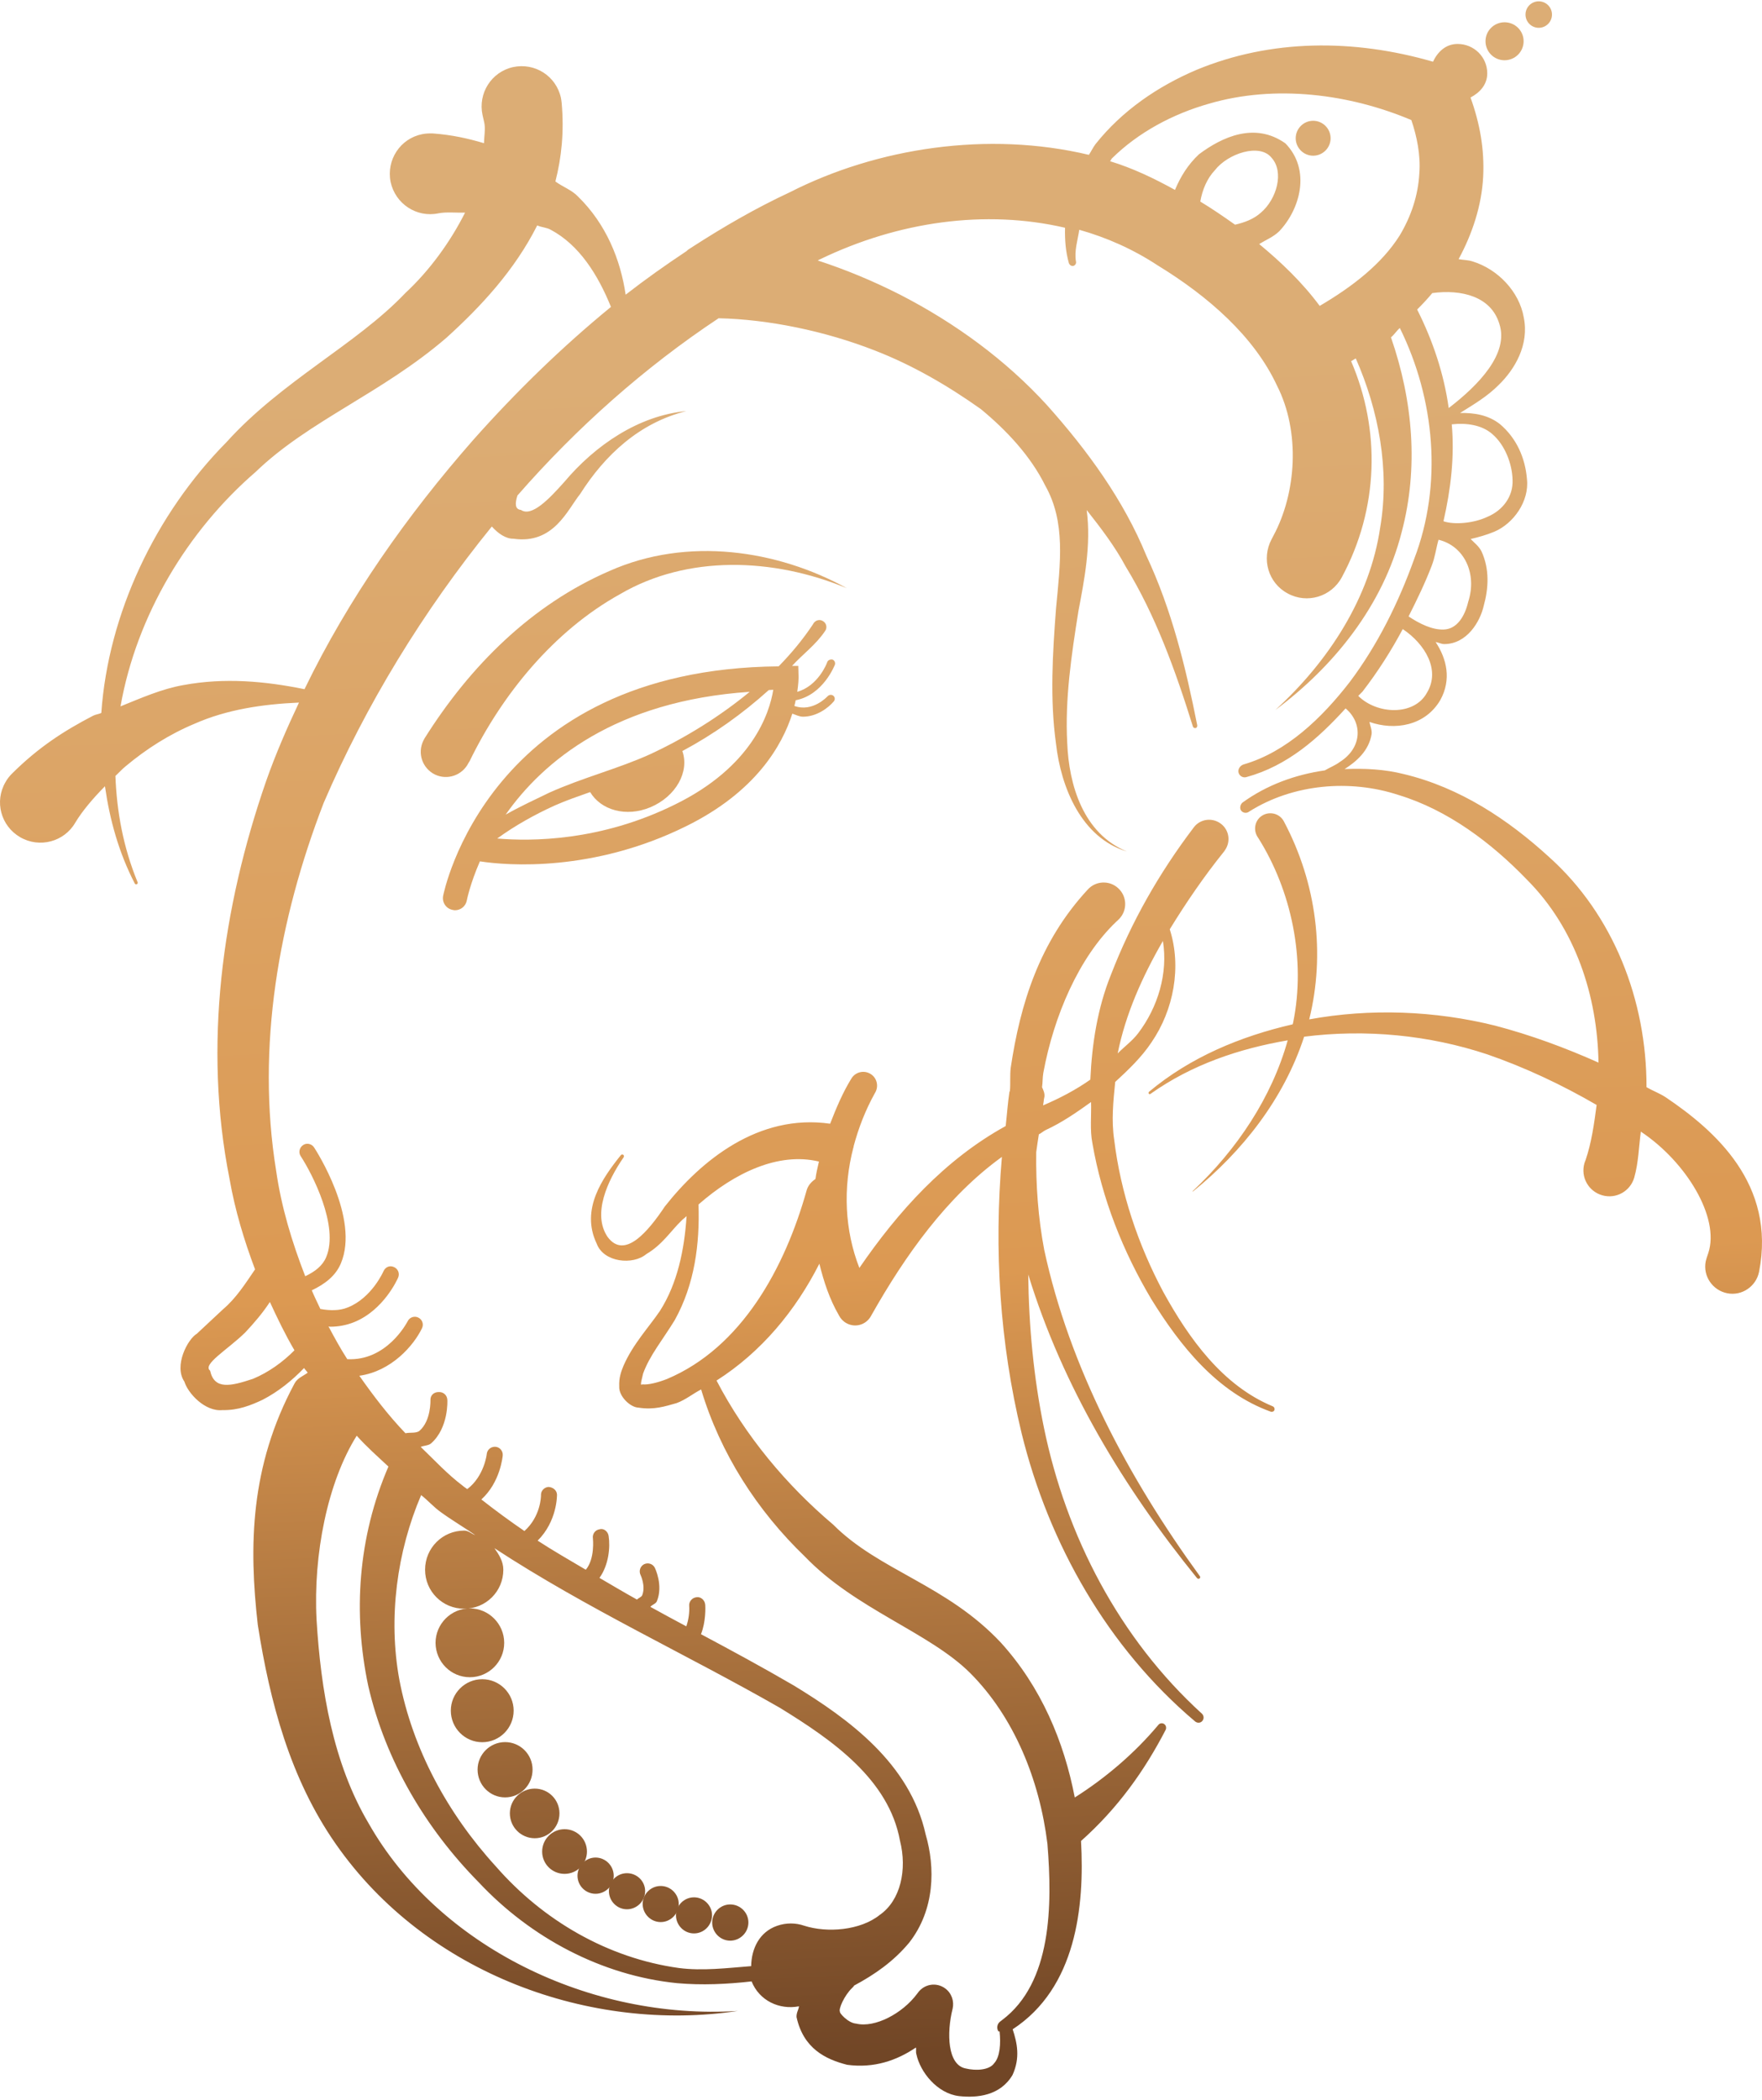 <svg xmlns="http://www.w3.org/2000/svg" fill="none" viewBox="0 0 502 598" height="598" width="502">
<path fill="url(#paint0_linear_145_29613)" d="M474.484 312.4C472.744 311.281 470.879 310.618 469.097 309.582C469.139 284.803 459.649 260.479 441.417 244.111C429.607 233.296 415.891 224.263 400.062 220.45C394.51 219.042 388.791 218.752 383.073 219C386.388 216.887 389.993 213.862 390.78 209.014C390.904 207.771 390.366 206.735 390.159 205.574C397.369 208.102 406.029 206.693 410.339 199.359C413.571 193.516 412.203 187.632 409.013 182.825C409.883 182.949 410.587 183.405 411.499 183.405C417.922 183.364 421.693 177.065 422.728 172.466C424.054 167.659 424.469 162.148 422.066 156.968C421.32 155.518 420.076 154.606 418.999 153.487C421.278 152.949 423.516 152.327 425.712 151.416C431.223 149.095 435.74 142.714 435.035 136.415C434.538 130.407 432.093 124.813 427.37 120.793C424.013 118.141 419.994 117.52 415.974 117.603C419.786 115.199 423.682 112.962 427.038 109.564C431.513 105.213 435.74 98.21 434.124 90.378C432.839 83.002 426.707 76.662 419.621 74.466C418.253 74.01 416.927 74.052 415.56 73.803C419.455 66.593 422.148 58.554 422.563 50.267C422.936 42.518 421.651 35.266 418.958 27.766C421.61 26.357 423.723 24.12 423.723 20.887C423.723 16.247 419.952 12.517 415.27 12.517C411.913 12.517 409.593 14.755 408.267 17.573C385.642 11.025 362.105 11.108 340.889 19.893C329.784 24.617 319.673 31.537 312.09 41.068C311.386 42.021 310.889 43.098 310.226 44.092C281.468 37.255 249.934 42.062 225.03 54.742C215.334 59.259 206.176 64.563 197.309 70.281C196.687 70.737 196.065 70.985 195.568 71.524C189.643 75.461 183.841 79.563 178.247 83.914C176.797 74.01 172.736 63.817 164.656 55.944C162.874 54.079 160.305 53.209 158.233 51.675C159.973 44.921 160.761 37.545 160.015 29.258C159.973 28.802 159.89 28.305 159.808 27.849C158.44 21.633 152.39 17.78 146.175 19.106C140 20.473 136.147 26.564 137.473 32.739L137.97 34.935C138.343 36.675 137.929 38.83 137.887 40.777C133.453 39.451 128.854 38.416 123.384 38.001C122.431 37.96 121.271 38.001 120.276 38.208C114.019 39.452 110.041 45.543 111.284 51.8C112.61 58.016 118.66 62.035 124.876 60.75C127.155 60.294 129.931 60.626 132.5 60.543C128.357 68.789 122.431 76.994 115.511 83.417C101.546 98.127 80.372 108.362 64.501 125.932C44.321 146.36 30.854 174.662 28.865 203.005C28.119 203.378 27.291 203.42 26.545 203.793C18.257 208.102 11.006 212.743 3.381 220.326C2.718 220.989 2.014 221.859 1.558 222.73C-1.633 228.199 0.232 235.202 5.743 238.393C11.213 241.584 18.299 239.719 21.448 234.249C23.437 230.934 26.503 227.329 29.901 223.89C31.268 233.42 33.838 242.785 38.396 251.57C38.479 251.777 38.769 251.902 38.976 251.777C39.183 251.694 39.349 251.404 39.183 251.156C35.122 241.293 33.258 231.1 32.885 220.948C33.879 220.036 34.791 219 35.827 218.171C41.669 213.282 48.217 209.097 55.468 206.072C64.584 202.052 74.737 200.519 85.179 200.063C81.739 207.356 78.507 214.774 75.814 222.439C63.3 258.532 57.83 297.814 65.413 335.771C66.946 344.556 69.515 353.092 72.665 361.462C69.93 365.482 67.236 369.708 63.548 372.816L56.09 379.778C53.479 381.311 49.46 388.894 52.526 393.411C53.562 396.767 58.41 402.03 63.383 401.532C67.899 401.615 71.463 400.165 74.819 398.59C79.295 396.27 83.148 393.162 86.629 389.557C86.919 390.013 87.333 390.386 87.665 390.883C86.38 391.836 84.764 392.375 83.936 393.908C71.214 417.527 70.883 440.276 73.452 462.735C76.891 484.614 82.651 506.493 95.704 525.14C121.602 562.227 168.509 578.885 210.196 572.628C168.095 575.28 124.917 554.229 105.027 519.215C94.875 502.101 91.394 481.175 90.193 461.285C89.198 442.638 93.342 422.044 101.629 408.825C104.447 411.975 107.555 414.709 110.663 417.61C101.961 437.79 100.552 459.379 104.903 480.015C109.834 501.48 121.312 520.707 136.395 535.997C151.147 551.743 171.41 562.558 192.916 564.713C200.002 565.335 207.088 565.003 214.132 564.216C216.328 569.686 222.005 572.379 227.641 571.302C227.475 572.421 226.895 573.042 226.936 574.368C228.884 583.277 235.141 586.385 241.357 587.96C249.023 588.996 255.528 586.716 260.957 583.029C261.081 583.692 260.874 584.272 261.081 584.935C262.158 590.031 267.006 596.123 273.222 596.869C278.443 597.449 284.99 596.744 288.471 590.86C290.709 585.971 289.797 581.744 288.512 577.849C306.621 566.039 309.024 542.917 307.988 524.229C318.513 514.864 326.096 504.173 332.105 492.57C332.353 492.032 332.229 491.369 331.773 490.996C331.235 490.54 330.406 490.623 329.991 491.203C323.113 499.408 314.784 506.411 306.206 511.839C303.14 495.885 296.593 480.346 285.156 467.749C269.658 451.216 250.514 447.321 237.379 434.144C224.036 422.873 212.35 408.867 204.146 393.12C216.908 384.999 226.646 373.23 233.442 359.846C234.685 364.86 236.301 369.874 238.995 374.515L239.036 374.598C239.492 375.468 240.155 376.214 241.108 376.753C243.594 378.162 246.702 377.291 248.111 374.805L248.318 374.432C257.807 357.65 269.7 340.785 285.446 329.431C283.167 355.91 284.825 382.347 291.04 408.038C298.789 439.655 315.654 469.241 340.517 490.209C341.138 490.706 342.05 490.664 342.547 490.043C343.086 489.421 343.003 488.51 342.423 487.971C318.886 466.548 303.761 437.376 297.422 406.546C294.479 392.25 293.112 377.581 292.946 362.913C302.808 395.027 320.295 423.826 341.055 449.393C341.221 449.558 341.552 449.641 341.76 449.475C341.967 449.31 342.008 449.02 341.843 448.812C321.455 420.801 304.715 389.35 297.504 355.91C295.764 346.752 295.101 337.387 295.225 328.064C295.433 326.365 295.723 324.707 295.971 323.008C296.676 322.677 297.256 322.097 297.96 321.765C302.56 319.652 306.745 316.751 310.847 313.809C310.972 317.704 310.474 321.682 311.22 325.494C313.955 341.324 319.922 356.324 328.002 369.915C336.207 383.175 346.732 396.477 362.064 401.988C362.478 402.112 362.976 401.905 363.1 401.491C363.224 401.076 363.017 400.621 362.603 400.455C348.307 394.529 338.735 381.145 331.442 367.926C324.232 354.418 319.259 339.583 317.436 324.541C316.607 318.989 317.187 313.519 317.726 308.091C321.497 304.61 325.226 301.088 328.085 296.778C334.384 287.579 336.704 275.314 333.265 264.623C337.989 256.915 343.086 249.498 348.555 242.702L348.845 242.329C348.845 242.329 348.887 242.288 348.887 242.247C350.71 239.802 350.254 236.362 347.81 234.539C345.365 232.716 341.925 233.172 340.102 235.617C330.199 248.669 322.325 262.509 316.483 277.634C312.712 286.999 311.096 297.193 310.64 307.428C306.455 310.37 301.855 312.773 297.173 314.762C297.297 314.182 297.339 313.56 297.422 312.98L297.504 312.607C297.504 312.566 297.504 312.483 297.546 312.442C297.712 311.406 297.297 310.494 296.883 309.582C297.09 308.215 297.007 306.806 297.256 305.439C300.239 289.32 307.367 272.62 318.016 262.468L318.679 261.847C318.762 261.764 318.845 261.681 318.928 261.598C321.248 259.112 321.082 255.217 318.596 252.937C316.11 250.617 312.215 250.783 309.936 253.269C296.054 268.228 290.667 286.005 287.974 303.947C287.684 306.185 287.932 308.422 287.725 310.66C287.725 310.743 287.642 310.784 287.601 310.867C287.104 314.099 286.896 317.373 286.523 320.646C269.203 330.177 255.901 344.929 244.837 361.048C240.652 350.316 240.113 338.299 243.138 326.738C243.138 326.696 243.18 326.696 243.221 326.613C243.221 326.572 243.18 326.53 243.18 326.489C244.589 321.185 246.578 316.088 249.23 311.323L249.395 311.033C250.39 309.21 249.81 306.889 248.028 305.812C246.163 304.651 243.76 305.232 242.6 307.055C240.113 311.074 238.249 315.508 236.508 319.983C216.038 317.041 199.671 330.55 189.435 343.52C184.67 350.647 177.957 358.769 173.109 352.222C168.717 345.757 173.026 336.268 177.667 329.555C177.833 329.348 177.791 328.975 177.584 328.851C177.377 328.685 177.046 328.727 176.88 328.934C171.7 335.398 165.319 344.349 170.001 354.128C171.99 359.515 180.361 360.302 184.131 357.111C188.69 354.459 191.176 350.44 194.076 347.664C194.532 347.166 195.112 346.793 195.61 346.296C194.988 355.868 192.999 365.482 188.027 373.272C184.919 377.871 180.319 382.72 177.626 388.935C176.963 390.551 176.3 392.333 176.424 394.819C176.258 397.554 179.532 400.745 181.894 400.828C186.41 401.532 189.477 400.455 192.75 399.543C195.361 398.59 197.35 396.891 199.753 395.648C205.223 413.839 215.665 430.124 229.381 443.301C243.76 458.219 264.686 464.766 276.371 476.368C288.885 488.883 296.178 506.784 298.416 525.057C299.825 542.503 299.701 564.547 285.529 575.197L284.99 575.611C284.12 576.233 283.871 577.434 284.41 578.388C284.493 578.512 284.659 578.388 284.783 578.47C285.156 581.91 284.907 585.722 283.25 587.504C281.924 589.451 278.153 589.741 275.087 588.996C269.948 587.96 269.658 578.968 271.399 572.006C271.896 569.893 271.15 567.572 269.285 566.205C266.799 564.382 263.36 564.92 261.537 567.407L261.288 567.738C257.144 573.332 249.271 577.517 243.926 576.233C241.564 576.067 238.995 573.042 239.326 572.876C238.787 572.213 240.528 568.235 242.765 566.081L243.138 565.708C243.18 565.666 243.18 565.625 243.221 565.625C243.263 565.583 243.263 565.5 243.304 565.418C249.188 562.268 254.575 558.539 259.05 553.152C266.385 543.746 266.468 531.77 263.733 522.405C259.258 502.101 241.688 489.421 226.191 479.973C217.447 474.877 208.58 470.07 199.712 465.346C201.121 461.824 200.996 457.597 200.914 456.893C200.789 455.608 199.629 454.614 198.427 454.821C197.184 454.945 196.231 456.064 196.355 457.307C196.48 458.965 196.19 461.285 195.527 463.108C192.087 461.285 188.69 459.42 185.292 457.556C185.789 456.934 186.866 456.686 187.156 455.94C188.98 451.423 186.659 446.658 186.576 446.451C185.996 445.29 184.629 444.876 183.51 445.415C182.391 445.995 181.935 447.362 182.515 448.522C182.515 448.522 184.007 451.63 182.971 454.241C182.764 454.779 181.894 455.028 181.479 455.484C177.874 453.495 174.352 451.382 170.789 449.31C173.441 445.622 173.896 440.525 173.399 437.376C173.233 436.133 172.032 435.097 170.83 435.47C169.587 435.635 168.717 436.796 168.924 438.08C168.924 438.163 169.545 443.84 166.893 446.989C162.294 444.254 157.611 441.602 153.178 438.702C158.73 433.191 158.689 425.939 158.689 425.566C158.606 424.281 157.487 423.494 156.285 423.411C155.042 423.494 154.048 424.53 154.131 425.815C154.131 426.105 154.048 431.823 149.407 435.967C145.222 433.108 141.161 430.124 137.141 426.975C142.528 422.085 143.191 414.834 143.233 414.419C143.316 413.176 142.404 412.057 141.119 411.975C141.078 411.975 140.995 411.975 140.954 411.975C139.793 411.975 138.757 412.886 138.674 414.088C138.674 414.171 137.929 420.386 133.122 424.033C132.707 423.701 132.252 423.453 131.837 423.08C127.445 419.765 123.798 415.787 119.862 412.016C120.774 411.602 122.017 411.684 122.804 411.021C127.818 406.629 127.486 398.839 127.445 398.549C127.362 397.306 126.368 396.394 125.166 396.394C125.124 396.394 125.042 396.394 125.042 396.394C123.55 396.353 122.597 397.389 122.638 398.632C122.638 398.715 122.845 404.516 119.53 407.416C118.619 408.204 116.837 407.831 115.511 408.121C110.621 403.024 106.395 397.471 102.375 391.753C111.533 390.468 117.873 383.134 120.235 378.203C120.774 377.084 120.318 375.717 119.157 375.178C118.08 374.639 116.671 375.095 116.133 376.255C115.842 376.794 110.124 387.609 98.936 387.029C96.988 384.004 95.29 380.896 93.591 377.706C93.756 377.706 93.922 377.789 94.046 377.789C96.367 377.789 98.646 377.374 100.842 376.504C109.378 373.065 113.273 364.156 113.439 363.783C113.936 362.623 113.398 361.296 112.237 360.799C110.994 360.219 109.751 360.841 109.254 362.001C109.212 362.084 105.939 369.543 99.143 372.277C96.74 373.272 94.046 373.23 91.27 372.733C90.441 370.951 89.571 369.211 88.825 367.429C92.555 365.647 95.621 363.327 97.113 359.763C102.541 346.918 90.027 327.566 89.488 326.738C88.784 325.66 87.334 325.37 86.339 326.075C85.303 326.779 84.972 328.188 85.676 329.224C88.95 334.238 96.657 349.155 92.927 357.981C91.892 360.468 89.695 362.125 86.96 363.41C83.19 353.713 80.165 343.768 78.673 333.368C72.955 298.146 79.419 261.764 92.223 228.614C104.198 200.768 120.566 173.999 140.125 149.924C141.907 151.913 144.103 153.446 146.299 153.405C157.777 155.062 161.714 145.076 165.277 140.683C172.322 129.578 182.184 120.379 195.527 117.064C182.018 118.307 169.587 126.76 160.802 137.203C156.368 142.175 151.479 147.272 148.412 145.2C146.672 145.034 146.713 143.335 147.418 141.098C164.366 121.705 183.676 104.591 204.726 90.627C218.773 90.917 235.058 94.232 249.395 99.867C260.045 104.011 270.031 109.812 279.438 116.484C286.772 122.534 293.609 129.827 297.794 138.28C303.637 148.639 302.104 160.242 300.861 173.295C299.908 186.016 299.079 198.986 300.861 211.79C302.27 224.263 308.112 238.559 321.041 242.454C308.651 237.398 304.507 223.558 304.052 211.458C303.389 199.069 305.253 186.513 307.242 174.04C308.858 165.463 310.93 155.228 309.604 145.241C313.624 150.338 317.602 155.518 320.709 161.319C329.246 175.284 334.881 190.905 339.854 206.859C339.936 207.149 340.268 207.398 340.599 207.315C340.972 207.273 341.138 206.9 341.097 206.527C337.865 190.201 333.845 173.626 326.594 158.211C320.129 142.424 309.853 128.293 298.292 115.365C286.565 102.519 272.145 91.994 256.523 83.955C248.857 80.06 241.108 76.828 232.986 74.176C233.193 74.052 233.401 73.927 233.608 73.845C256.025 63.029 280.764 59.59 303.43 64.853C303.347 68.292 303.596 71.69 304.549 75.005C304.756 75.461 305.295 75.875 305.833 75.709C306.372 75.543 306.704 74.963 306.538 74.425C306.041 71.358 307.035 68.458 307.491 65.433C315.281 67.629 322.781 70.944 329.784 75.543C344.37 84.453 357.34 95.889 363.804 109.771C370.559 123.031 369.316 140.435 362.81 152.534L362.271 153.57C359.329 159.123 361.318 166.043 366.871 168.985C372.382 172.01 379.302 169.938 382.286 164.386C392.852 144.786 393.349 122.368 384.938 102.851C385.393 102.602 385.808 102.312 386.264 102.064C392.769 116.774 396.001 133.846 393.225 150.172C390.324 170.062 378.639 188.212 363.349 202.176C379.882 189.87 394.012 172.549 399.358 151.457C404.165 133.307 402.59 114.205 396.291 96.055C397.244 95.309 397.907 94.149 398.819 93.403C408.764 113.542 411.085 137.866 402.88 159.247C398.405 171.679 392.479 183.654 384.565 194.179C376.65 204.414 366.539 214.152 354.315 217.674C353.362 217.964 352.616 219 352.865 219.995C353.114 220.989 354.149 221.569 355.103 221.279C366.788 218.089 375.614 210.257 383.363 201.721C388.294 205.864 388.087 212.992 381.664 217.011C380.379 217.964 378.846 218.544 377.437 219.373C369.026 220.575 360.904 223.517 353.942 228.572C353.321 229.152 353.114 230.23 353.652 230.893C354.232 231.556 355.227 231.639 355.89 231.1C368.363 223.227 384.565 221.818 398.446 226.376C412.493 230.644 424.883 239.968 435.035 250.493C448.917 264.416 455.091 283.601 455.423 302.58C445.851 298.312 436.071 294.706 425.961 292.054C408.764 287.786 390.407 287.082 373.004 290.273C377.603 271.626 375.158 251.57 365.793 233.918C365.752 233.835 365.669 233.71 365.628 233.628C364.343 231.556 361.608 230.976 359.578 232.26C357.589 233.503 356.967 236.197 358.252 238.269L358.5 238.641C367.865 253.518 372.133 273.118 368.404 291.267C368.363 291.391 368.321 291.557 368.28 291.681C353.362 295.121 339.108 301.046 327.339 310.909C327.215 311.033 327.174 311.323 327.298 311.447C327.422 311.613 327.671 311.613 327.837 311.447C339.605 303.118 353.072 298.602 366.871 296.24C362.313 312.525 352.409 327.359 339.771 339.21L339.854 339.293C353.901 327.939 365.752 312.98 371.553 295.204C389.123 292.966 407.189 294.748 423.682 300.218C434.497 303.947 445.022 308.919 454.884 314.638C454.18 319.983 453.434 325.37 451.735 330.343L451.528 330.881C451.486 331.006 451.445 331.13 451.403 331.254C450.284 335.191 452.564 339.252 456.5 340.371C460.437 341.489 464.497 339.21 465.616 335.274C466.818 331.006 466.901 326.613 467.481 322.221C467.481 322.221 467.481 322.221 467.522 322.262C480.451 330.881 490.023 346.71 486.708 356.78L486.211 358.272C486.128 358.562 486.045 358.893 485.962 359.183C485.133 363.368 487.91 367.429 492.095 368.258C496.28 369.087 500.341 366.31 501.17 362.125C506.018 337.221 488.656 321.931 474.484 312.4ZM331.317 267.938C332.809 277.137 329.909 286.792 324.273 294.209C322.616 296.405 320.336 298.021 318.43 299.969C320.668 288.781 325.433 278.131 331.317 267.938ZM190.057 392.665C187.571 393.659 184.587 394.405 183.013 394.198C182.474 394.488 182.432 394.322 183.22 391.131C185.084 385.952 188.814 381.518 192.253 375.882C197.93 365.647 199.38 354.211 199.007 342.981C209.243 333.989 221.757 327.981 233.318 330.757C232.945 332.415 232.53 334.072 232.323 335.73C231.204 336.475 230.251 337.511 229.837 338.879C223.621 361.089 211.273 383.714 190.057 392.665ZM72.085 392.623C65.62 394.778 61.062 395.772 59.86 390.303C57.581 388.521 64.791 384.377 69.847 379.446C72.416 376.711 74.861 373.852 76.891 370.744C79.046 375.427 81.284 380.068 83.894 384.502C80.579 387.858 76.477 390.8 72.085 392.623ZM135.401 437.127C134.282 436.754 133.495 435.843 132.252 435.843C126.078 435.843 121.105 440.815 121.105 446.989C121.105 453.163 126.078 458.094 132.252 458.094C138.426 458.094 143.398 453.163 143.398 446.989C143.398 444.586 142.155 442.68 140.871 440.856C167.142 458.053 195.651 471.106 222.13 486.272C237.337 495.595 253.208 506.742 256.398 524.104C258.512 532.392 256.564 541.177 250.639 545.279C245.127 549.713 235.638 550.459 229.091 548.345C226.688 547.517 223.994 547.475 221.384 548.387C216.37 550.127 214.091 554.851 214.008 559.865C207.129 560.404 200.209 561.274 193.455 560.404C173.109 557.586 154.669 546.812 141.285 531.48C127.528 516.438 117.5 497.957 113.771 478.275C110.538 460.622 113.108 441.768 119.986 425.732C121.934 427.265 123.591 429.171 125.58 430.58C128.771 432.9 132.169 434.889 135.401 437.127ZM134.862 125.227C116.05 146.65 99.309 170.353 86.753 196.251C75.565 193.972 63.963 192.895 52.194 195.091C46.062 196.168 40.178 198.779 34.335 201.141C38.893 175.284 53.438 151.126 72.83 134.385C87.996 119.757 108.839 112.009 127.238 96.138C136.893 87.395 146.589 77.035 153.053 64.19C154.338 64.77 155.83 64.77 156.99 65.474C164.946 69.742 170.291 78.071 174.062 87.395C159.932 98.956 146.879 111.718 134.862 125.227ZM425.173 123.611C428.695 126.636 430.809 131.94 430.933 136.622C431.14 141.346 428.198 145.324 423.723 147.189C419.952 148.971 414.4 149.509 411.25 148.432C413.322 139.357 414.441 130.117 413.612 120.835C417.756 120.379 422.148 120.959 425.173 123.611ZM316.276 45.916C316.483 45.667 316.566 45.336 316.773 45.128C324.314 37.67 334.177 32.449 344.37 29.548C363.431 23.954 384.647 26.813 402.093 34.189C403.667 38.747 404.786 44.3 404.372 49.355C404.04 55.612 402.051 61.579 398.778 67.049C393.598 75.254 385.228 81.676 375.987 87.105C370.973 80.35 365.006 74.673 358.749 69.494C360.697 68.292 362.81 67.463 364.467 65.847C370.393 59.59 373.584 48.402 366.208 40.819C357.464 34.645 348.141 39.037 341.594 43.927C338.445 46.869 336.331 50.308 334.757 54.079C328.831 50.805 322.698 47.863 316.276 45.916ZM346.111 48.485C349.84 43.678 358.915 40.695 362.271 44.921C365.918 48.941 363.763 56.69 359.246 60.543C357.174 62.408 354.564 63.361 351.87 63.982C348.597 61.662 345.323 59.424 341.967 57.394C342.547 54.079 343.873 50.847 346.111 48.485ZM403.75 88.141C405.242 86.649 406.692 85.116 408.06 83.458C416.306 82.339 424.8 84.37 427.162 92.201C429.98 100.655 421.278 109.647 412.742 116.194C411.375 106.414 408.225 97.008 403.75 88.141ZM407.894 161.112C408.847 158.709 409.137 156.139 409.841 153.695C417.176 155.476 420.905 163.308 418.295 171.388C417.3 175.574 415.063 179.137 411.333 179.262C408.06 179.386 404.496 177.646 401.305 175.532C403.709 170.767 406.029 166.002 407.894 161.112ZM399.648 179.137C406.029 183.405 410.463 190.823 406.526 197.287C402.88 203.917 392.272 203.461 386.968 198.157C387.341 197.743 387.797 197.37 388.17 196.955C392.521 191.32 396.333 185.353 399.648 179.137Z"></path>
<path fill="url(#paint1_linear_145_29613)" d="M173.606 162.604C151.437 172.218 133.992 189.539 120.98 210.216C120.856 210.465 120.732 210.672 120.608 210.92C118.867 214.484 120.318 218.752 123.881 220.534C127.486 222.274 131.754 220.741 133.495 217.219L133.785 216.763C142.984 197.868 157.694 179.676 176.714 169.151C195.817 158.005 220.182 158.751 241.274 167.494C221.466 156.596 195.858 152.701 173.606 162.604Z"></path>
<path fill="url(#paint2_linear_145_29613)" d="M237.876 189.249C238.042 188.669 237.752 188.006 237.13 187.799C236.55 187.716 235.887 187.964 235.68 188.544C235.597 188.876 233.111 195.299 227.144 196.998C227.475 194.76 227.517 193.185 227.517 192.937L227.434 189.622H225.652C228.76 186.224 232.489 183.572 235.1 179.635C235.721 178.765 235.473 177.481 234.52 176.901C233.649 176.279 232.406 176.528 231.785 177.481L231.536 177.895C228.718 182.122 225.445 186.058 221.84 189.746C138.965 190.492 126.368 254.471 126.243 255.134C125.912 256.999 127.114 258.781 129.02 259.113C129.227 259.154 129.434 259.195 129.641 259.195C131.257 259.195 132.708 258.035 132.998 256.378C133.039 256.212 133.909 251.737 136.727 245.272C144.683 246.515 168.965 248.339 195.361 235.327C215.293 225.548 222.834 212.288 225.735 203.213C226.771 203.586 227.807 204.084 228.76 204.084C232.696 204.084 236.011 201.556 237.544 199.733C237.959 199.235 237.917 198.531 237.42 198.117C236.964 197.744 236.26 197.785 235.804 198.241C235.597 198.448 231.495 202.882 226.315 201.017C226.481 200.437 226.605 199.898 226.688 199.401C234.602 197.868 237.835 189.332 237.876 189.249ZM213.594 196.998C204.933 204.125 195.154 210.175 185.126 214.816C176.051 218.918 165.982 221.446 156.493 225.714C152.308 227.744 148.081 229.692 144.061 231.971C154.794 216.68 175.471 199.567 213.594 196.998ZM192.253 229.112C171.037 239.595 151.313 239.595 141.658 238.767C146.672 235.12 152.39 231.929 158.067 229.36C161.341 227.91 164.739 226.75 168.137 225.548C171.162 230.645 178.33 232.8 185.333 229.858C192.585 226.791 196.48 219.747 194.408 213.863C203.317 209.097 211.48 203.296 219.022 196.5C219.478 196.5 219.851 196.418 220.306 196.418C219.229 203.13 214.298 218.338 192.253 229.112Z"></path>
<path fill="url(#paint3_linear_145_29613)" d="M374.122 44.337C376.857 44.337 379.095 42.099 379.095 39.365C379.095 36.63 376.857 34.392 374.122 34.392C371.387 34.392 369.15 36.63 369.15 39.365C369.15 42.099 371.387 44.337 374.122 44.337Z"></path>
<path fill="url(#paint4_linear_145_29613)" d="M428.655 17.158C431.597 17.158 434.083 14.796 434.083 11.73C434.083 8.746 431.638 6.343 428.655 6.343C425.671 6.343 423.226 8.746 423.226 11.73C423.226 14.755 425.671 17.158 428.655 17.158Z"></path>
<path fill="url(#paint5_linear_145_29613)" d="M438.392 7.919C440.474 7.919 442.162 6.23 442.162 4.148C442.162 2.065 440.474 0.377 438.392 0.377C436.309 0.377 434.621 2.065 434.621 4.148C434.621 6.23 436.309 7.919 438.392 7.919Z"></path>
<path fill="url(#paint6_linear_145_29613)" d="M133.868 477.595C139.255 477.595 143.647 473.202 143.647 467.815C143.647 462.428 139.255 457.995 133.868 457.995C128.481 457.995 124.089 462.428 124.089 467.815C124.13 473.244 128.481 477.595 133.868 477.595Z"></path>
<path fill="url(#paint7_linear_145_29613)" d="M128.44 487.109C128.44 492.081 132.459 496.101 137.39 496.101C142.321 496.101 146.341 492.081 146.341 487.109C146.341 482.178 142.321 478.158 137.39 478.158C132.459 478.158 128.44 482.178 128.44 487.109Z"></path>
<path fill="url(#paint8_linear_145_29613)" d="M136.064 503.899C136.064 508.291 139.586 511.813 143.896 511.813C148.247 511.813 151.728 508.291 151.728 503.899C151.728 499.548 148.205 496.067 143.896 496.067C139.586 496.067 136.064 499.589 136.064 503.899Z"></path>
<path fill="url(#paint9_linear_145_29613)" d="M145.263 516.357C145.263 520.294 148.454 523.443 152.349 523.443C156.244 523.443 159.393 520.294 159.393 516.357C159.393 512.462 156.244 509.313 152.349 509.313C148.454 509.313 145.263 512.462 145.263 516.357Z"></path>
<path fill="url(#paint10_linear_145_29613)" d="M154.462 527.251C154.462 530.774 157.321 533.591 160.843 533.591C164.366 533.591 167.225 530.774 167.225 527.251C167.225 523.688 164.366 520.87 160.843 520.87C157.363 520.87 154.462 523.688 154.462 527.251Z"></path>
<path fill="url(#paint11_linear_145_29613)" d="M164.532 534.124C164.532 536.983 166.853 539.262 169.67 539.262C172.488 539.262 174.85 536.983 174.85 534.124C174.85 531.306 172.529 528.944 169.67 528.944C166.853 528.944 164.532 531.306 164.532 534.124Z"></path>
<path fill="url(#paint12_linear_145_29613)" d="M178.62 543.675C181.438 543.675 183.8 541.354 183.8 538.495C183.8 535.677 181.479 533.398 178.62 533.398C175.802 533.398 173.482 535.677 173.482 538.495C173.482 541.354 175.802 543.675 178.62 543.675Z"></path>
<path fill="url(#paint13_linear_145_29613)" d="M188.234 547.315C191.052 547.315 193.372 544.995 193.372 542.135C193.372 539.359 191.052 537.039 188.234 537.039C185.416 537.039 183.096 539.359 183.096 542.135C183.096 544.995 185.416 547.315 188.234 547.315Z"></path>
<path fill="url(#paint14_linear_145_29613)" d="M197.723 550.548C200.541 550.548 202.861 548.227 202.861 545.368C202.861 542.592 200.541 540.271 197.723 540.271C194.905 540.271 192.585 542.592 192.585 545.368C192.585 548.227 194.905 550.548 197.723 550.548Z"></path>
<path fill="url(#paint15_linear_145_29613)" d="M208.041 552.613C210.859 552.613 213.221 550.292 213.221 547.433C213.221 544.615 210.9 542.295 208.041 542.295C205.224 542.295 202.903 544.615 202.903 547.433C202.903 550.292 205.224 552.613 208.041 552.613Z"></path>
<defs>
<linearGradient gradientUnits="userSpaceOnUse" y2="752.881" x2="270.653" y1="-251.17" x1="227.968" id="paint0_linear_145_29613">
<stop stop-color="#DCAD75" offset="0.356"></stop>
<stop stop-color="#DC9952" offset="0.612"></stop>
<stop stop-color="#714626" offset="0.832"></stop>
</linearGradient>
<linearGradient gradientUnits="userSpaceOnUse" y2="755.691" x2="204.572" y1="-248.36" x1="161.888" id="paint1_linear_145_29613">
<stop stop-color="#DCAD75" offset="0.356"></stop>
<stop stop-color="#DC9952" offset="0.612"></stop>
<stop stop-color="#714626" offset="0.832"></stop>
</linearGradient>
<linearGradient gradientUnits="userSpaceOnUse" y2="755.687" x2="204.701" y1="-248.364" x1="162.02" id="paint2_linear_145_29613">
<stop stop-color="#DCAD75" offset="0.356"></stop>
<stop stop-color="#DC9952" offset="0.612"></stop>
<stop stop-color="#714626" offset="0.832"></stop>
</linearGradient>
<linearGradient gradientUnits="userSpaceOnUse" y2="747.178" x2="404.218" y1="-256.843" x1="361.538" id="paint3_linear_145_29613">
<stop stop-color="#DCAD75" offset="0.356"></stop>
<stop stop-color="#DC9952" offset="0.612"></stop>
<stop stop-color="#714626" offset="0.832"></stop>
</linearGradient>
<linearGradient gradientUnits="userSpaceOnUse" y2="744.846" x2="459.799" y1="-259.214" x1="417.118" id="paint4_linear_145_29613">
<stop stop-color="#DCAD75" offset="0.356"></stop>
<stop stop-color="#DC9952" offset="0.612"></stop>
<stop stop-color="#714626" offset="0.832"></stop>
</linearGradient>
<linearGradient gradientUnits="userSpaceOnUse" y2="744.421" x2="469.86" y1="-259.639" x1="427.179" id="paint5_linear_145_29613">
<stop stop-color="#DCAD75" offset="0.356"></stop>
<stop stop-color="#DC9952" offset="0.612"></stop>
<stop stop-color="#714626" offset="0.832"></stop>
</linearGradient>
<linearGradient gradientUnits="userSpaceOnUse" y2="758.168" x2="146.225" y1="-245.876" x1="103.54" id="paint6_linear_145_29613">
<stop stop-color="#DCAD75" offset="0.356"></stop>
<stop stop-color="#DC9952" offset="0.612"></stop>
<stop stop-color="#714626" offset="0.832"></stop>
</linearGradient>
<linearGradient gradientUnits="userSpaceOnUse" y2="758.056" x2="148.914" y1="-245.961" x1="106.233" id="paint7_linear_145_29613">
<stop stop-color="#DCAD75" offset="0.356"></stop>
<stop stop-color="#DC9952" offset="0.612"></stop>
<stop stop-color="#714626" offset="0.832"></stop>
</linearGradient>
<linearGradient gradientUnits="userSpaceOnUse" y2="757.839" x2="154.698" y1="-246.268" x1="112.01" id="paint8_linear_145_29613">
<stop stop-color="#DCAD75" offset="0.356"></stop>
<stop stop-color="#DC9952" offset="0.612"></stop>
<stop stop-color="#714626" offset="0.832"></stop>
</linearGradient>
<linearGradient gradientUnits="userSpaceOnUse" y2="757.498" x2="162.551" y1="-246.622" x1="119.866" id="paint9_linear_145_29613">
<stop stop-color="#DCAD75" offset="0.356"></stop>
<stop stop-color="#DC9952" offset="0.612"></stop>
<stop stop-color="#714626" offset="0.832"></stop>
</linearGradient>
<linearGradient gradientUnits="userSpaceOnUse" y2="757.138" x2="170.627" y1="-246.927" x1="127.946" id="paint10_linear_145_29613">
<stop stop-color="#DCAD75" offset="0.356"></stop>
<stop stop-color="#DC9952" offset="0.612"></stop>
<stop stop-color="#714626" offset="0.832"></stop>
</linearGradient>
<linearGradient gradientUnits="userSpaceOnUse" y2="756.775" x2="179.138" y1="-247.325" x1="136.454" id="paint11_linear_145_29613">
<stop stop-color="#DCAD75" offset="0.356"></stop>
<stop stop-color="#DC9952" offset="0.612"></stop>
<stop stop-color="#714626" offset="0.832"></stop>
</linearGradient>
<linearGradient gradientUnits="userSpaceOnUse" y2="756.481" x2="187.898" y1="-247.874" x1="145.201" id="paint12_linear_145_29613">
<stop stop-color="#DCAD75" offset="0.356"></stop>
<stop stop-color="#DC9952" offset="0.612"></stop>
<stop stop-color="#714626" offset="0.832"></stop>
</linearGradient>
<linearGradient gradientUnits="userSpaceOnUse" y2="755.981" x2="197.346" y1="-247.967" x1="154.665" id="paint13_linear_145_29613">
<stop stop-color="#DCAD75" offset="0.356"></stop>
<stop stop-color="#DC9952" offset="0.612"></stop>
<stop stop-color="#714626" offset="0.832"></stop>
</linearGradient>
<linearGradient gradientUnits="userSpaceOnUse" y2="755.589" x2="206.678" y1="-248.371" x1="163.997" id="paint14_linear_145_29613">
<stop stop-color="#DCAD75" offset="0.356"></stop>
<stop stop-color="#DC9952" offset="0.612"></stop>
<stop stop-color="#714626" offset="0.832"></stop>
</linearGradient>
<linearGradient gradientUnits="userSpaceOnUse" y2="755.143" x2="216.884" y1="-248.769" x1="174.208" id="paint15_linear_145_29613">
<stop stop-color="#DCAD75" offset="0.356"></stop>
<stop stop-color="#DC9952" offset="0.612"></stop>
<stop stop-color="#714626" offset="0.832"></stop>
</linearGradient>
</defs>
</svg>
